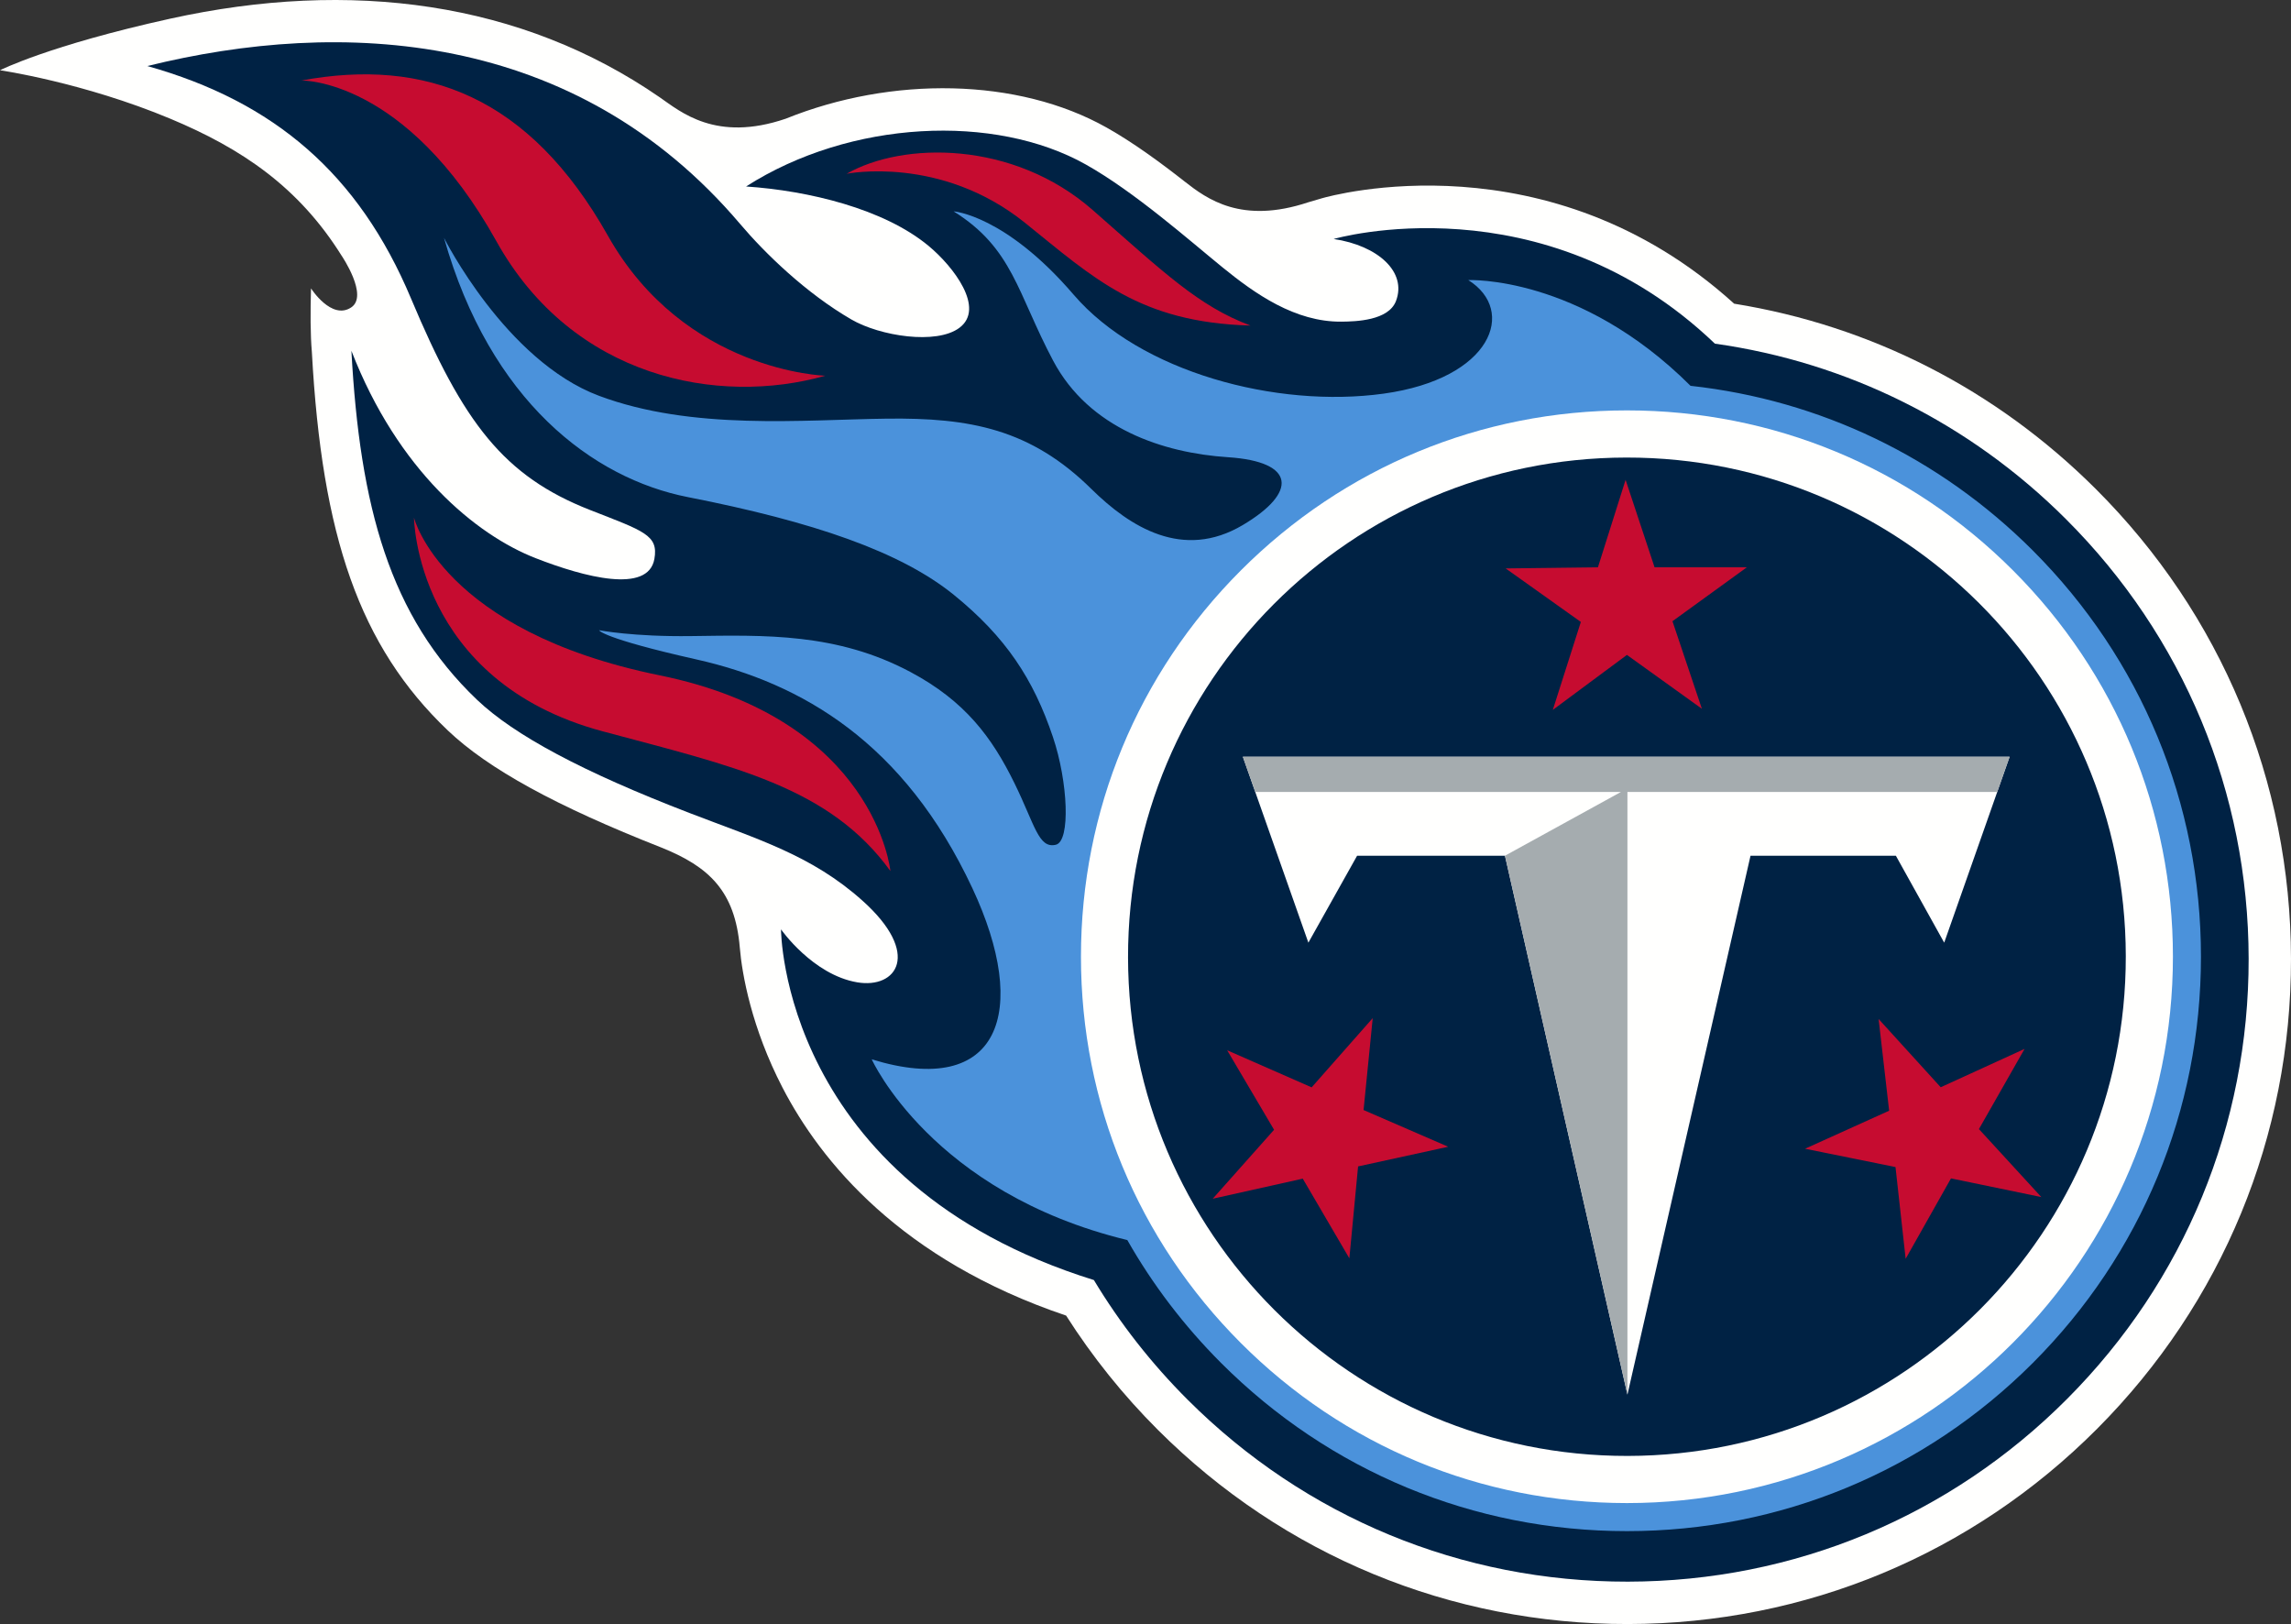 <?xml version="1.0" encoding="utf-8"?>
<svg xmlns="http://www.w3.org/2000/svg" xmlns:xlink="http://www.w3.org/1999/xlink" version="1.1" id="Layer_1" x="0px" y="0px" viewBox="0 0 479.87 340.138" enable-background="new 0 0 479.87 340.138">
<rect x="0" y="0" width="479.87" height="340.138" fill="#333333" stroke="none"/>
<g>
	<path fill="#FFFFFE" d="M154.954,198.431c0.47,5.637,2.473,16.854,8.955,29.37c8.01,15.456,24.79,36.065,59.399,47.737&#xA;		c5.493,8.626,11.956,16.689,19.273,23.985c26.308,26.246,61.256,40.674,98.405,40.615c37.154-0.053,72.058-14.578,98.288-40.906&#xA;		c26.23-26.318,40.655-61.287,40.596-98.458c-0.058-37.181-14.575-72.105-40.878-98.351C418.148,81.625,392,68.245,363.234,63.603&#xA;		c-38.943-35.284-84.407-22.641-86.356-22.074c-0.655,0.184-1.629,0.466-2.841,0.834c-13.993,4.657-21.227-0.679-25.915-4.356&#xA;		c-5.193-4.075-10.861-8.213-16.33-11.289c-18.575-10.455-44.975-10.828-67.21-1.858c-14.647,4.992-22.032-1.465-26.4-4.483&#xA;		C109.174,0.351,73.508-4.428,35.67,3.907C10.191,9.525,0,14.711,0,14.711s17.455,2.532,35.69,10.159&#xA;		c14.972,6.258,26.875,14.292,35.888,28.72c0,0,5.673,8.335,1.988,10.794c-4.126,2.751-8.422-3.983-8.422-3.983&#xA;		c-0.141,4.846-0.141,9.669,0.179,13.331c2.095,38.486,9.939,61.602,28.49,79.266c8.441,8.034,22.681,15.849,44.684,24.499&#xA;		c10.036,4.017,15.467,9.164,16.456,20.933"/>
	<path fill="#002244" d="M432.719,108.71c-20.179-20.133-45.794-32.834-73.518-36.734c-36.145-34.605-79.855-21.923-79.855-21.923&#xA;		c9.261,1.378,15.413,6.903,13.042,13.026c-1.576,4.046-8.301,4.259-11.375,4.289c-9.765,0.107-18.196-5.885-24.926-11.357&#xA;		c-6.996-5.695-18.415-15.801-28.645-21.554c-19.045-10.717-49.285-9.382-71.171,4.599c13.086,0.888,28.834,4.657,38.225,12.439&#xA;		c5.241,4.347,11.927,13.084,6.458,17.164c-4.805,3.59-16.611,1.737-22.613-1.742c-9.542-5.526-18.138-13.904-23.287-19.978&#xA;		C120.412,6.105,71.335,3.825,30.86,13.829c26.565,7.461,44.291,22.602,55.239,48.703c10.953,26.1,19.457,37.21,37.498,44.283&#xA;		c11.297,4.424,14.352,5.244,13.469,10.256c-1.299,7.335-14.681,3.813-24.887-0.175c-12.436-4.856-28.819-18.27-38.575-43.429&#xA;		c1.775,32.552,7.981,55.635,26.318,73.1c7.792,7.413,22.099,15.083,44.49,23.704c14.293,5.506,25.61,8.839,36.257,18.382&#xA;		c12.417,11.129,7.127,18.479-1.11,17.086c-9.319-1.572-15.971-11.095-15.971-11.095s0.015,53.035,65.532,73.449&#xA;		c5.455,9.053,12.048,17.494,19.724,25.144c24.63,24.577,57.348,38.078,92.126,38.025c34.783-0.053,67.462-13.647,92.024-38.296&#xA;		c24.558-24.645,38.061-57.382,38.002-92.185c-0.048-34.799-13.644-67.497-38.279-92.069"/>
	<path fill="#4B92DB" d="M425.8,115.308c-19.544-19.551-44.63-31.538-71.704-34.503c-23.297-23.233-46.541-22.141-46.541-22.141&#xA;		c10.201,6.399,4.941,20.642-17.75,23.781c-22.473,3.105-51.016-4.517-64.916-20.72c-14.327-16.698-25.144-17.46-25.144-17.46&#xA;		c12.427,7.767,13.309,17.091,20.853,31.296c7.544,14.21,23.074,19.308,36.601,20.196c14.25,0.936,14.599,7.389,3.108,14.21&#xA;		c-12.533,7.432-23.627,0.408-31.69-7.539c-12.732-12.565-25.411-14.971-42.933-14.748c-17.522,0.223-40.684,2.528-60.238-4.793&#xA;		C105.892,75.561,93,49.815,93,49.815c9.668,34.182,31.152,50.386,51.093,54.301c26.342,5.167,44.553,11.439,55.695,20.468&#xA;		c10.88,8.829,16.674,17.635,20.761,29.787c3.156,9.368,3.719,21.807,0.606,22.554c-3.632,0.864-4.378-4.143-8.659-12.875&#xA;		c-4.727-9.644-10.371-17.213-21.755-23.286c-15.428-8.233-30.526-7.757-45.92-7.544c-12.194,0.17-19.345-1.227-19.345-1.227&#xA;		s0.509,1.649,20.378,6.113c22.138,4.968,43.554,17.455,57.808,47.897c12.126,25.892,5.799,44.113-21.067,35.866&#xA;		c0,0,12.548,27.91,53.532,37.85c5.29,9.305,11.864,17.955,19.632,25.731c22.71,22.719,52.902,35.23,85.018,35.23&#xA;		s62.303-12.512,85.023-35.23c22.705-22.728,35.21-52.938,35.21-85.078c0-32.13-12.504-62.34-35.21-85.063"/>
	<path fill="#FFFFFE" d="M340.777,85.953c30.545,0,59.263,11.9,80.863,33.513c21.605,21.613,33.498,50.347,33.498,80.906&#xA;		c0,63.096-51.302,114.433-114.361,114.433c-30.545,0-59.263-11.905-80.868-33.518c-21.6-21.613-33.493-50.347-33.493-80.915&#xA;		c0-30.559,11.893-59.293,33.493-80.906C281.514,97.853,310.231,85.953,340.777,85.953"/>
	<path fill="#002244" d="M340.922,304.932c-57.702,0.087-104.558-46.655-104.645-104.396&#xA;		c-0.082-57.745,46.638-104.624,104.344-104.706c57.707-0.087,104.562,46.66,104.645,104.401&#xA;		C445.353,257.976,398.638,304.855,340.922,304.932"/>
	<path fill="#FFFFFE" d="M315.225,179.224h-30.967l-10.206,18.207l-13.726-38.936h160.606l-13.702,38.936l-10.124-18.207h-30.443&#xA;		l-25.784,112.867L315.225,179.224"/>
	<path fill="#A5ACAF" d="M420.932,158.495H260.326l2.603,7.379h76.582l-24.286,13.35l25.654,112.852V165.874h77.459L420.932,158.495"/>
	<path fill="#C60C30" d="M261.931,68.187c-23.287-0.665-32.781-9.906-47.248-21.53c-17.702-14.229-37.338-10.265-37.338-10.265&#xA;		c11.758-6.734,34.88-7.01,51.535,7.602c14.88,13.055,22.182,20.138,33.052,24.194L261.931,68.187z M63.138,16.86&#xA;		c25.964-4.803,47.733,3.318,64.194,32.509c16.107,28.56,45.542,29.321,45.542,29.321c-22.347,6.336-52.887,0.582-68.897-28.162&#xA;		C84.932,16.331,63.138,16.86,63.138,16.86L63.138,16.86z M186.503,182.431c-12.795-17.703-32.887-21.918-60.272-29.263&#xA;		c-39.21-10.518-39.515-44.734-39.515-44.734s5.872,23.728,51.438,33.004C183.419,150.656,186.503,182.432,186.503,182.431&#xA;		L186.503,182.431z M356.471,148.438l-15.695-11.274l-15.525,11.517l5.872-18.421l-15.743-11.207l19.321-0.233l5.794-18.323&#xA;		l6.07,18.323h19.326l-15.578,11.289l6.158,18.328L356.471,148.438z M287.526,213.242l-1.915,19.245l17.731,7.689l-18.88,4.119&#xA;		l-1.828,19.25l-9.76-16.689l-18.856,4.206l12.848-14.442l-9.823-16.65l17.692,7.767l12.79-14.496L287.526,213.242z&#xA;		 M378.081,240.594l17.615-7.966l-2.206-19.211l13.008,14.297l17.566-8.034l-9.561,16.795l13.067,14.239l-18.919-3.91l-9.498,16.839&#xA;		l-2.124-19.216L378.081,240.594z"/>
</g>
</svg>